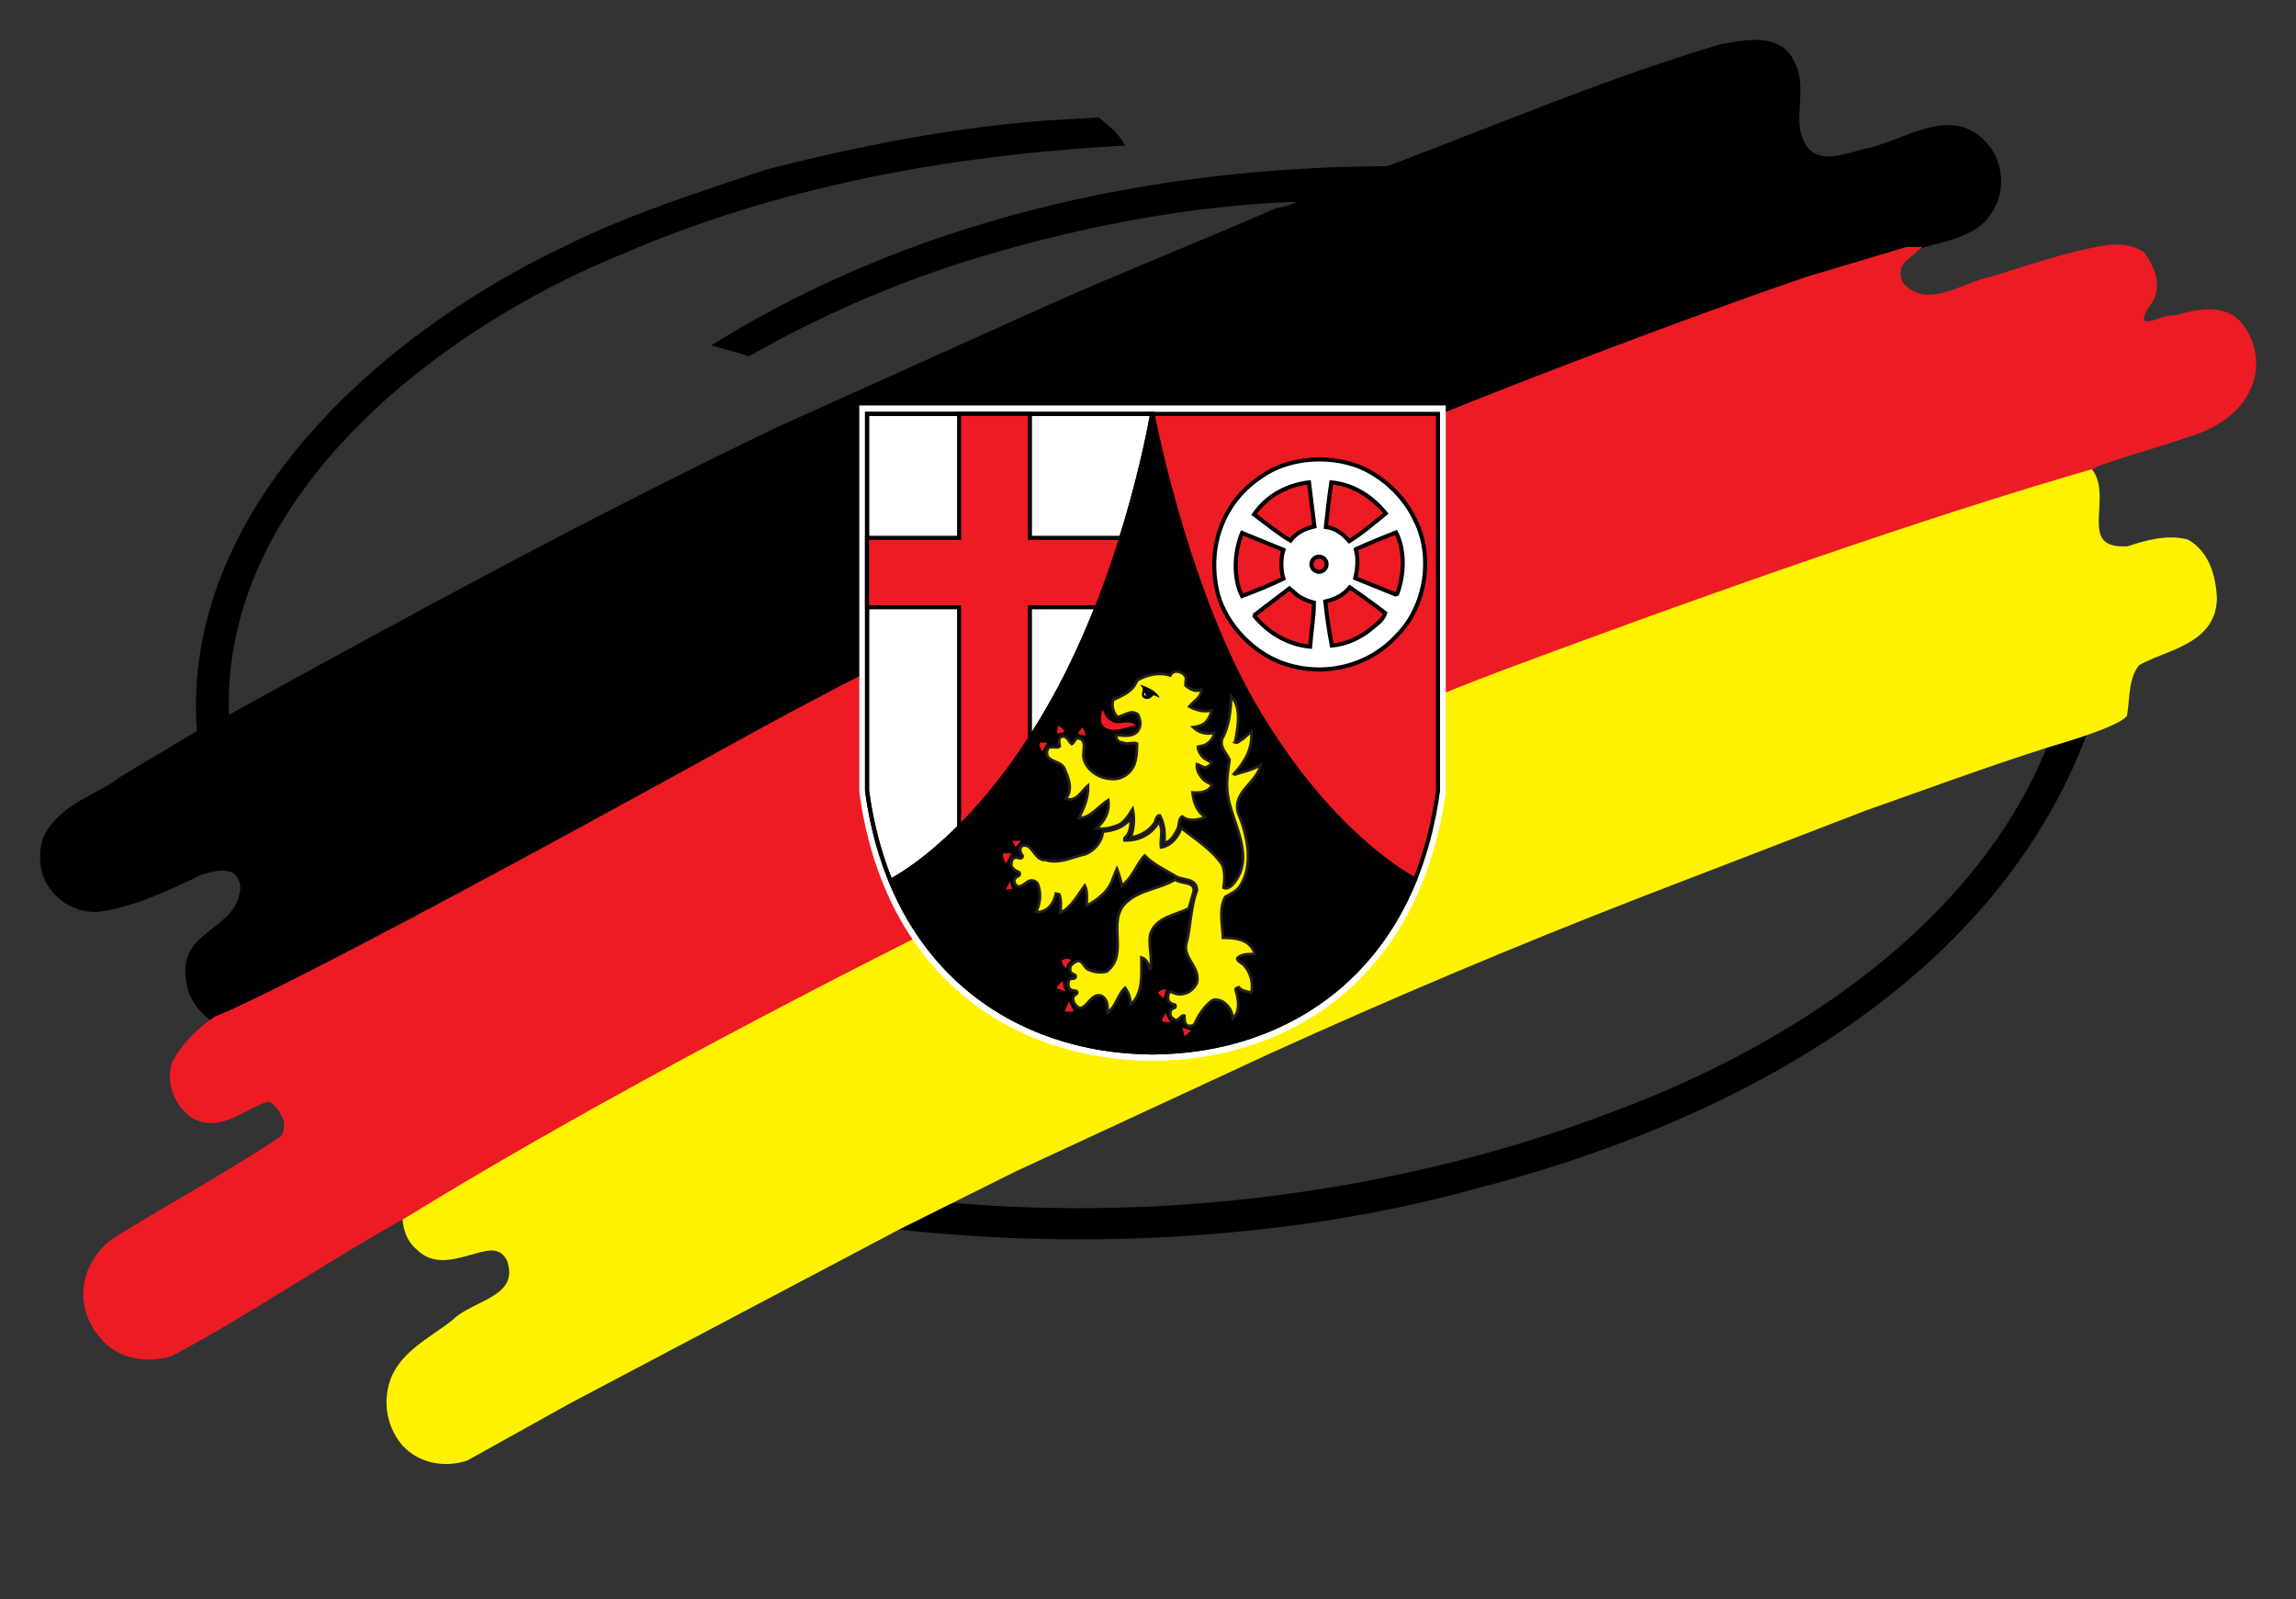 <?xml version="1.0" encoding="UTF-8" standalone="no"?>
<svg
   viewBox="0 0 542.638 377.953"
   height="100mm"
   width="143.573mm"
   xml:space="preserve"
   id="svg2"
   version="1.1"
   xmlns="http://www.w3.org/2000/svg"
   xmlns:svg="http://www.w3.org/2000/svg"
   xmlns:rdf="http://www.w3.org/1999/02/22-rdf-syntax-ns#"
   xmlns:cc="http://creativecommons.org/ns#"
   xmlns:dc="http://purl.org/dc/elements/1.1/"><rect x="0" y="0" width="542.638" height="377.953" fill="#333333" stroke="none"/><defs
     id="defs6" /><g
     transform="matrix(1.286,0,0,-1.286,9.457,368.504)"
     id="g10"><g
       transform="scale(0.1)"
       id="g12"><path
         id="path14"
         style="fill:#000000;fill-opacity:1;fill-rule:nonzero;stroke:none"
         d="M 3758.08,1521.09 C 3582.1,1048.71 3083.26,800.664 2637.01,685.762 2306.88,594.563 1927.74,572.688 1577.63,610.984 l 87.08,40.118 c 424.48,-38.289 861.65,25.539 1235.34,169.628 317.44,118.547 663.91,341.06 796.34,678.47 l 61.69,21.89" /><path
         id="path16"
         style="fill:none;stroke:#000000;stroke-width:10;stroke-linecap:butt;stroke-linejoin:miter;stroke-miterlimit:4;stroke-dasharray:none;stroke-opacity:1"
         d="M 3758.08,1521.09 C 3582.1,1048.71 3083.26,800.664 2637.01,685.762 2306.88,594.563 1927.74,572.688 1577.63,610.984 l 87.08,40.118 c 424.48,-38.289 861.65,25.539 1235.34,169.628 317.44,118.547 663.91,341.06 796.34,678.47 z" /><path
         id="path18"
         style="fill:#000000;fill-opacity:1;fill-rule:nonzero;stroke:none"
         d="m 3553.09,0 h -3.63 3.63" /><path
         id="path20"
         style="fill:#fff200;fill-opacity:1;fill-rule:nonzero;stroke:none"
         d="m 3830.63,1552.09 c 5.43,31 1.82,67.48 23.58,94.84 50.8,29.18 139.68,38.3 141.5,118.55 -1.82,41.94 -14.53,83.9 -50.8,103.96 -36.28,9.12 -74.37,-1.82 -107.03,-12.76 -110.36,-7.29 -20.47,110.59 -81.17,152.84 -219.98,-63.98 -557.45,-174.48 -1069.6,-365.44 C 2239.05,1477.02 1251.69,996.848 670.629,638.352 c 0,-25.539 5.445,-49.25 25.391,-65.664 38.101,-38.301 90.703,-3.657 132.433,0 16.32,0 27.207,-7.297 34.461,-21.887 25.395,-72.957 -65.309,-78.418 -101.586,-114.903 -43.535,-34.66 -101.586,-60.195 -116.098,-118.546 -9.07,-38.297 0,-76.598 25.399,-105.797 29.023,-30.996 74.375,-38.285 112.473,-25.532 l 186.836,103.965 607.692,320.996 212.24,105.774 468.01,217.051 c 224.94,102.131 453.51,198.801 683.89,288.171 l 411.78,158.66 c 114.28,40.13 226.74,82.09 342.84,118.56 0,0 116.1,32.83 134.24,52.89" /><path
         id="path22"
         style="fill:none;stroke:#fff200;stroke-width:10;stroke-linecap:butt;stroke-linejoin:miter;stroke-miterlimit:4;stroke-dasharray:none;stroke-opacity:1"
         d="m 3830.63,1552.09 c 5.43,31 1.82,67.48 23.58,94.84 50.8,29.18 139.68,38.3 141.5,118.55 -1.82,41.94 -14.53,83.9 -50.8,103.96 -36.28,9.12 -74.37,-1.82 -107.03,-12.76 -110.36,-7.29 -20.47,110.59 -81.17,152.84 -219.98,-63.98 -557.45,-174.48 -1069.6,-365.44 C 2239.05,1477.02 1251.69,996.848 670.629,638.352 c 0,-25.539 5.445,-49.25 25.391,-65.664 38.101,-38.301 90.703,-3.657 132.433,0 16.32,0 27.207,-7.297 34.461,-21.887 25.395,-72.957 -65.309,-78.418 -101.586,-114.903 -43.535,-34.66 -101.586,-60.195 -116.098,-118.546 -9.07,-38.297 0,-76.598 25.399,-105.797 29.023,-30.996 74.375,-38.285 112.473,-25.532 l 186.836,103.965 607.692,320.996 212.24,105.774 468.01,217.051 c 224.94,102.131 453.51,198.801 683.89,288.171 l 411.78,158.66 c 114.28,40.13 226.74,82.09 342.84,118.56 0,0 116.1,32.83 134.24,52.89 z" /><path
         id="path24"
         style="fill:#000000;fill-opacity:1;fill-rule:nonzero;stroke:none"
         d="m 3252.11,2348.08 179.82,53.62 h 0.01 c 2.33,1.95 4.65,3.87 6.86,5.78 50.79,21.88 119.72,20.05 148.76,78.42 18.13,31.01 14.5,76.6 -7.27,105.78 -61.66,82.07 -150.56,10.94 -221.29,-3.64 -36.29,-7.29 -87.09,-32.84 -116.1,5.47 -32.67,47.42 3.61,107.6 -23.6,156.85 -23.57,51.06 -85.25,36.48 -128.78,29.18 -208.62,-62.01 -409.97,-147.74 -613.14,-224.34 -440.8,-1.82 -870.72,-100.31 -1231.71,-322.81 18.14,-5.48 38.1,-9.12 56.24,-16.41 125.16,71.12 257.58,129.48 395.45,173.26 199.54,62.01 415.4,105.78 633.09,111.25 -16.33,-10.94 -36.28,-20.06 -56.24,-21.88 -141.5,-62.01 -281.17,-116.73 -424.48,-180.57 L 1359.95,2077.36 C 1017.11,1913.21 685.141,1732.66 351.355,1548.44 h -9.066 c -16.316,412.2 393.645,720.43 727.421,855.39 282.99,122.19 593.18,180.56 916.07,198.79 -10.88,18.24 -25.39,27.36 -41.72,41.96 l -92.51,-5.48 c -175.96,-12.76 -348.29,-47.42 -513.36,-89.37 C 1213.02,2507.79 1086.04,2467.67 968.129,2409.3 636.16,2252.46 262.48,1929.63 293.32,1519.26 L 150.008,1433.54 C 104.664,1398.89 41.176,1384.3 12.152,1327.77 c -10.894,-25.54 -9.07,-58.38 3.617,-82.09 18.141,-32.82 52.613,-52.88 90.7,-51.06 65.308,9.12 126.984,38.29 186.851,67.48 18.141,5.48 39.899,12.76 59.86,5.48 16.316,-7.31 23.586,-29.19 18.136,-45.6 -12.687,-69.32 -112.464,-72.96 -97.957,-155.04 1.821,-32.83 25.399,-63.83 52.614,-78.424 0,0 95.14,28.564 970.137,511.564 875,483.01 1956,848 1956,848" /><path
         id="path26"
         style="fill:none;stroke:#000000;stroke-width:10;stroke-linecap:butt;stroke-linejoin:miter;stroke-miterlimit:4;stroke-dasharray:none;stroke-opacity:1"
         d="m 3252.11,2348.08 179.82,53.62 h 0.01 c 2.33,1.95 4.65,3.87 6.86,5.78 50.79,21.88 119.72,20.05 148.76,78.42 18.13,31.01 14.5,76.6 -7.27,105.78 -61.66,82.07 -150.56,10.94 -221.29,-3.64 -36.29,-7.29 -87.09,-32.84 -116.1,5.47 -32.67,47.42 3.61,107.6 -23.6,156.85 -23.57,51.06 -85.25,36.48 -128.78,29.18 -208.62,-62.01 -409.97,-147.74 -613.14,-224.34 -440.8,-1.82 -870.72,-100.31 -1231.71,-322.81 18.14,-5.48 38.1,-9.12 56.24,-16.41 125.16,71.12 257.58,129.48 395.45,173.26 199.54,62.01 415.4,105.78 633.09,111.25 -16.33,-10.94 -36.28,-20.06 -56.24,-21.88 -141.5,-62.01 -281.17,-116.73 -424.48,-180.57 L 1359.95,2077.36 C 1017.11,1913.21 685.141,1732.66 351.355,1548.44 h -9.066 c -16.316,412.2 393.645,720.43 727.421,855.39 282.99,122.19 593.18,180.56 916.07,198.79 -10.88,18.24 -25.39,27.36 -41.72,41.96 l -92.51,-5.48 c -175.96,-12.76 -348.29,-47.42 -513.36,-89.37 C 1213.02,2507.79 1086.04,2467.67 968.129,2409.3 636.16,2252.46 262.48,1929.63 293.32,1519.26 L 150.008,1433.54 C 104.664,1398.89 41.176,1384.3 12.152,1327.77 c -10.894,-25.54 -9.07,-58.38 3.617,-82.09 18.141,-32.82 52.613,-52.88 90.7,-51.06 65.308,9.12 126.984,38.29 186.851,67.48 18.141,5.48 39.899,12.76 59.86,5.48 16.316,-7.31 23.586,-29.19 18.136,-45.6 -12.687,-69.32 -112.464,-72.96 -97.957,-155.04 1.821,-32.83 25.399,-63.83 52.614,-78.424 0,0 95.14,28.564 970.137,511.564 875,483.01 1956,848 1956,848 z" /><path
         id="path28"
         style="fill:#ed1c24;fill-opacity:1;fill-rule:nonzero;stroke:none"
         d="m 3944.91,2071.88 c 43.54,12.77 92.51,40.13 110.66,87.55 14.5,36.48 7.25,80.25 -21.77,111.26 -27.21,25.54 -72.57,16.41 -105.21,5.47 -25.4,3.65 -47.16,-20.07 -68.93,-7.29 -9.07,14.58 3.62,32.81 14.51,47.42 14.5,25.53 1.81,56.53 -14.51,78.42 -16.33,10.94 -38.11,12.77 -56.24,10.94 -74.37,-10.94 -148.75,-38.3 -215.86,-58.36 -52.62,-10.95 -112.47,-58.36 -163.26,-16.42 -10.89,9.13 -16.33,21.9 -14.53,36.48 0,15.06 11.15,25.13 22.17,34.35 h -0.01 l -179.82,-53.62 c 0,0 -1081,-364.99 -1956,-848 -874.997,-483 -970.137,-511.564 -970.137,-511.564 -29.035,-20.071 -58.047,-47.414 -74.383,-80.246 -9.07,-32.832 3.629,-65.665 30.848,-87.54 48.972,-29.175 92.511,20.051 137.863,30.997 16.32,-5.465 27.207,-20.067 34.461,-36.473 7.258,-12.766 3.633,-36.484 -5.438,-45.606 -97.969,-65.644 -203.172,-122.175 -302.941,-184.21 -23.582,-12.75 -41.719,-38.29 -50.793,-62 -16.328,-47.422 1.812,-93.016 34.473,-122.2 29.019,-25.535 72.558,-29.175 108.839,-18.23 146.934,78.43 286.606,175.078 431.727,255.344 581.061,358.496 1568.421,838.668 2016.481,1005.728 512.15,190.96 849.62,301.46 1069.6,365.44 -0.16,0.12 -0.28,0.25 -0.45,0.36 61.67,23.71 125.17,40.12 188.65,62" /><path
         id="path30"
         style="fill:none;stroke:#ed1c24;stroke-width:20;stroke-linecap:butt;stroke-linejoin:miter;stroke-miterlimit:4;stroke-dasharray:none;stroke-opacity:1"
         d="m 3944.91,2071.88 c 43.54,12.77 92.51,40.13 110.66,87.55 14.5,36.48 7.25,80.25 -21.77,111.26 -27.21,25.54 -72.57,16.41 -105.21,5.47 -25.4,3.65 -47.16,-20.07 -68.93,-7.29 -9.07,14.58 3.62,32.81 14.51,47.42 14.5,25.53 1.81,56.53 -14.51,78.42 -16.33,10.94 -38.11,12.77 -56.24,10.94 -74.37,-10.94 -148.75,-38.3 -215.86,-58.36 -52.62,-10.95 -112.47,-58.36 -163.26,-16.42 -10.89,9.13 -16.33,21.9 -14.53,36.48 0,15.06 11.15,25.13 22.17,34.35 h -0.01 l -179.82,-53.62 c 0,0 -1081,-364.99 -1956,-848 -874.997,-483 -970.137,-511.564 -970.137,-511.564 -29.035,-20.071 -58.047,-47.414 -74.383,-80.246 -9.07,-32.832 3.629,-65.665 30.848,-87.54 48.972,-29.175 92.511,20.051 137.863,30.997 16.32,-5.465 27.207,-20.067 34.461,-36.473 7.258,-12.766 3.633,-36.484 -5.438,-45.606 -97.969,-65.644 -203.172,-122.175 -302.941,-184.21 -23.582,-12.75 -41.719,-38.29 -50.793,-62 -16.328,-47.422 1.812,-93.016 34.473,-122.2 29.019,-25.535 72.558,-29.175 108.839,-18.23 146.934,78.43 286.606,175.078 431.727,255.344 581.061,358.496 1568.421,838.668 2016.481,1005.728 512.15,190.96 849.62,301.46 1069.6,365.44 -0.16,0.12 -0.28,0.25 -0.45,0.36 61.67,23.71 125.17,40.12 188.65,62 z" /><path
         id="path32"
         style="fill:#ffffff;fill-opacity:1;fill-rule:nonzero;stroke:none"
         d="m 2052.01,2116.65 h -542.57 v -706.79 c 46.34,-338.6 282.49,-487.985 532.39,-490.126 v -0.086 c 0.91,0 1.81,0.04 2.71,0.04 0.91,0 1.81,-0.04 2.71,-0.04 v 0.086 c 249.91,2.141 486.06,151.526 532.4,490.126 v 706.79 h -527.64" /><path
         id="path34"
         style="fill:none;stroke:#ffffff;stroke-width:7.5;stroke-linecap:butt;stroke-linejoin:miter;stroke-miterlimit:4;stroke-dasharray:none;stroke-opacity:1"
         d="m 2052.01,2116.65 h -542.57 v -706.79 c 46.34,-338.6 282.49,-487.985 532.39,-490.126 v -0.086 c 0.91,0 1.81,0.04 2.71,0.04 0.91,0 1.81,-0.04 2.71,-0.04 v 0.086 c 249.91,2.141 486.06,151.526 532.4,490.126 v 706.79 z" /><path
         id="path36"
         style="fill:none;stroke:#000000;stroke-width:7.5;stroke-linecap:butt;stroke-linejoin:miter;stroke-miterlimit:4;stroke-dasharray:none;stroke-opacity:1"
         d="m 1850.57,1558.98 c 137.64,235.81 188.58,518.73 193.25,545.93 h -6.6 -517.29 v -692.93 c 9.1,-66.52 25.79,-125.48 48.45,-177.44 -1.76,4.06 -3.57,8.07 -5.26,12.22 20.94,10.85 156.14,87.23 287.45,312.22 z" /><path
         id="path38"
         style="fill:#ed1c24;fill-opacity:1;fill-rule:nonzero;stroke:none"
         d="m 2526.99,1249.41 c -2.31,-5.74 -4.74,-11.35 -7.19,-16.93 23.12,52.46 40.13,112.09 49.35,179.5 v 692.93 h -517.29 -7.2 c 19.04,-98.09 104.2,-396.95 193.19,-545.93 127.61,-213.6 259.02,-293.32 289.14,-309.57" /><path
         id="path40"
         style="fill:none;stroke:#ed1c24;stroke-width:5;stroke-linecap:butt;stroke-linejoin:miter;stroke-miterlimit:4;stroke-dasharray:none;stroke-opacity:1"
         d="m 2526.99,1249.41 c -2.31,-5.74 -4.74,-11.35 -7.19,-16.93 23.12,52.46 40.13,112.09 49.35,179.5 v 692.93 h -517.29 -7.2 c 19.04,-98.09 104.2,-396.95 193.19,-545.93 127.61,-213.6 259.02,-293.32 289.14,-309.57 z" /><path
         id="path42"
         style="fill:none;stroke:#000000;stroke-width:7.5;stroke-linecap:butt;stroke-linejoin:miter;stroke-miterlimit:4;stroke-dasharray:none;stroke-opacity:1"
         d="m 2051.86,2104.91 h -531.93 v -692.93 c 45.43,-331.96 276.95,-478.417 521.95,-480.503 v -0.098 c 0.89,0 1.77,0.047 2.66,0.047 0.89,0 1.77,-0.047 2.66,-0.047 v 0.098 c 245,2.086 476.52,148.543 521.95,480.503 v 692.93 z" /><path
         id="path44"
         style="fill:#ed1c24;fill-opacity:1;fill-rule:nonzero;stroke:none"
         d="m 1995.61,1877.08 h -176.33 v 227.83 h -130.17 v -227.83 h -169.18 v -127.54 h 169.18 v -400.28 h 130.17 v 400.28 h 176.33 v 127.54" /><path
         id="path46"
         style="fill:none;stroke:#000000;stroke-width:7.5;stroke-linecap:butt;stroke-linejoin:miter;stroke-miterlimit:4;stroke-dasharray:none;stroke-opacity:1"
         d="m 1995.61,1877.08 h -176.33 v 227.83 h -130.17 v -227.83 h -169.18 v -127.54 h 169.18 v -400.28 h 130.17 v 400.28 h 176.33 z" /><path
         id="path48"
         style="fill:#000000;fill-opacity:1;fill-rule:nonzero;stroke:none"
         d="m 2044.21,2107.24 c 0,0 -0.15,-0.93 -0.39,-2.33 h 0.84 c -0.27,1.39 -0.45,2.33 -0.45,2.33" /><path
         id="path50"
         style="fill:#000000;fill-opacity:1;fill-rule:nonzero;stroke:none"
         d="m 2237.85,1558.98 c -126.26,211.38 -187.71,517.68 -193.19,545.93 h -0.84 c -4.67,-27.2 -55.61,-310.12 -193.25,-545.93 -131.31,-224.99 -266.51,-301.37 -287.45,-312.22 88.29,-215.89 279.03,-313.576 478.76,-315.283 v -0.098 c 0.89,0 1.77,0.047 2.66,0.047 0.89,0 1.77,-0.047 2.66,-0.047 v 0.098 c 200.53,1.707 391.97,100.223 479.79,317.933 -30.12,16.25 -161.53,95.97 -289.14,309.57" /><path
         id="path52"
         style="fill:none;stroke:#000000;stroke-width:7.5;stroke-linecap:butt;stroke-linejoin:miter;stroke-miterlimit:4;stroke-dasharray:none;stroke-opacity:1"
         d="m 2237.85,1558.98 c -126.26,211.38 -187.71,517.68 -193.19,545.93 h -0.84 c -4.67,-27.2 -55.61,-310.12 -193.25,-545.93 -131.31,-224.99 -266.51,-301.37 -287.45,-312.22 88.29,-215.89 279.03,-313.576 478.76,-315.283 v -0.098 c 0.89,0 1.77,0.047 2.66,0.047 0.89,0 1.77,-0.047 2.66,-0.047 v 0.098 c 200.53,1.707 391.97,100.223 479.79,317.933 -30.12,16.25 -161.53,95.97 -289.14,309.57 z" /><path
         id="path54"
         style="fill:#fff200;fill-opacity:1;fill-rule:nonzero;stroke:none"
         d="m 2106.11,1620.08 -1,-13.99 c 8.01,-7.01 18.01,-13.01 29,-8.01 1,-14 -15,-21.99 -22,-31 11.01,-5.99 26.01,-10.99 41.01,-7 -1.01,-7 -5,-16 -11.01,-22 -6,-6 -15,-8 -23,-9 10,-10 25,-14 39.01,-10 -1.01,-10 -9.01,-19 -18.01,-22.99 l -11.99,-3.01 c 0,-8 5,-15 10.99,-21 l 14.01,-8 c -2.01,-5 -6.01,-7 -11.01,-9 -6,0 -11,5 -16,6.01 -1,-10 4,-19.01 10,-26.01 5,-6 12.01,-8 18,-11.99 -7,-14.01 -23,-15 -35.99,-14.01 1.99,-17 6.99,-34 22.99,-45 -12,-5.99 -31,-9 -42,1 -7,-3.99 -5,-15 -8,-21.99 -5,-10 -12,-24.01 -25,-27 2.01,17 0,35.99 -8,50.99 -8,0 -7,-12 -12,-17 -11,-13.99 -26,-21 -42,-23.99 6,15 8,35 4,52.99 -7,-10.99 -15,-25 -27,-30 -12,-5 -26,-7.99 -40,-5.99 16,13 25,31.99 22,51.99 -18,-11 -32,-33 -54,-33 9,17 18,38 17,60 -12,-10 -22,-32 -41,-23.99 13,15 6,35.99 -1,50.99 -5,22.01 -39,13 -33,38 4,11 17,1 23,7 -1,6 -4,17.01 5,18 9,1 11,-9 17,-14 4,2 6,9 10,11 22,-2 7,-27 13,-40.99 7,-20 28,-33.01 49,-34.01 18,-2 34,8 42,24.01 5,11.99 6,26.99 6,40.99 -7,3 -17,-2 -24,1 -7,1.01 -15,4 -14,12 v 3 c 14,-2 35,-5 42,12 4,8 1,18 -2,25 -13,11 -26,-3 -38,-4 -8,7 -11,21 -8,31 17,8 37,16 44,36 17,10 40,16.01 61,9 6.01,13 25,7.01 29,-4" /><path
         id="path56"
         style="fill:none;stroke:#231f20;stroke-width:5;stroke-linecap:butt;stroke-linejoin:miter;stroke-miterlimit:4;stroke-dasharray:none;stroke-opacity:1"
         d="m 2106.11,1620.08 -1,-13.99 c 8.01,-7.01 18.01,-13.01 29,-8.01 1,-14 -15,-21.99 -22,-31 11.01,-5.99 26.01,-10.99 41.01,-7 -1.01,-7 -5,-16 -11.01,-22 -6,-6 -15,-8 -23,-9 10,-10 25,-14 39.01,-10 -1.01,-10 -9.01,-19 -18.01,-22.99 l -11.99,-3.01 c 0,-8 5,-15 10.99,-21 l 14.01,-8 c -2.01,-5 -6.01,-7 -11.01,-9 -6,0 -11,5 -16,6.01 -1,-10 4,-19.01 10,-26.01 5,-6 12.01,-8 18,-11.99 -7,-14.01 -23,-15 -35.99,-14.01 1.99,-17 6.99,-34 22.99,-45 -12,-5.99 -31,-9 -42,1 -7,-3.99 -5,-15 -8,-21.99 -5,-10 -12,-24.01 -25,-27 2.01,17 0,35.99 -8,50.99 -8,0 -7,-12 -12,-17 -11,-13.99 -26,-21 -42,-23.99 6,15 8,35 4,52.99 -7,-10.99 -15,-25 -27,-30 -12,-5 -26,-7.99 -40,-5.99 16,13 25,31.99 22,51.99 -18,-11 -32,-33 -54,-33 9,17 18,38 17,60 -12,-10 -22,-32 -41,-23.99 13,15 6,35.99 -1,50.99 -5,22.01 -39,13 -33,38 4,11 17,1 23,7 -1,6 -4,17.01 5,18 9,1 11,-9 17,-14 4,2 6,9 10,11 22,-2 7,-27 13,-40.99 7,-20 28,-33.01 49,-34.01 18,-2 34,8 42,24.01 5,11.99 6,26.99 6,40.99 -7,3 -17,-2 -24,1 -7,1.01 -15,4 -14,12 v 3 c 14,-2 35,-5 42,12 4,8 1,18 -2,25 -13,11 -26,-3 -38,-4 -8,7 -11,21 -8,31 17,8 37,16 44,36 17,10 40,16.01 61,9 6.01,13 25,7.01 29,-4 z" /><path
         id="path58"
         style="fill:#000000;fill-opacity:1;fill-rule:nonzero;stroke:none"
         d="m 2058.11,1583.08 -12,5 c -4,-6 -11,-9 -17,-6 -10,6 3,17 -6,23 v 2 c 13,-5 28,-10.99 35,-24" /><path
         id="path60"
         style="fill:#ffffff;fill-opacity:1;fill-rule:nonzero;stroke:none"
         d="m 2029.96,1588 c -1.74,1.32 -0.1,5.08 -0.1,5.08 l 3,-6.5 c 0,0 -1.16,0.09 -2.9,1.42" /><path
         id="path62"
         style="fill:#fff200;fill-opacity:1;fill-rule:nonzero;stroke:none"
         d="m 2196.11,1501.09 c 5,-2.01 9,3.99 14,5.99 l 16,14.01 c 3,-31.01 -12,-56.01 -32,-78 l 2,-1.01 c 16,6.01 33,8 47.01,18 -5,-31.99 -53.01,-50 -41.01,-88.99 16.01,-39.01 29,-93 4,-133 -7,-11.01 -17.99,-15 -27.99,-21.01 -12.01,-22 -5,-50 -4.01,-75 22,0 45,-2 56,-23 1,-2 2,-4 2,-7 -10,0 -25,1.01 -32,-8 1,-7 10,-7.99 14,-14 11,-13 16,-31.99 12,-48.99 -7.99,2.99 -17.99,2.99 -22.99,10 -2.01,-1.01 -6.01,-1.01 -6.01,-4.01 5,-15.99 10,-40 -5,-52.998 -1,12.998 -8,24.008 -18.99,30.998 -6.01,3.01 -15,5 -20,1.01 -14.01,-11.01 -24.01,-26.01 -31.01,-42.008 -3,-4.004 -8.99,-5 -13.99,-2.996 -5,3.992 -5,12 -5,17.996 -8.01,2.008 -11.01,-14.004 -20,-5.996 -6.01,3 -7.01,10.004 -5,15.004 0.99,5.99 11.99,3 7.99,10.99 -6,1 -12,4.01 -12.99,10 0,5 -1.01,12.01 5,14.01 7.99,-4.01 16.99,-7 26.99,-3.01 9,2 17,11.01 21,19 7.01,28 -24,44.01 -20,70 9,32.01 8,69.01 20,100 0,25 -29,17.01 -42,28 -19,11.01 -38,20 -54,36.01 -16,-17 -22,-41.01 -42,-55 -2,10 -5,20.99 -9,30.99 -7,-15 -10,-32.99 -25,-45.99 -9,-9.01 -20,-17 -31,-22 1,12 2,27 -3,37 -13,-17 -24,-40 -45,-50 1,10 2,23.99 -2,33.99 -2,1.01 -4,0 -6,1.01 -3,-13.01 -10,-27 -24,-32 -4,-2.01 -9,-2.01 -13,-1.01 9,14 10,37 3,52 -4,5 -11,7 -16,4.01 -7,-3 -13,-12.01 -22,-9.01 -3,4.01 -7,9.01 -3,14.01 2,5 11,2.99 8,10.99 -6,3 -16,7 -15,16.01 0,3.99 1,8.99 6,10.99 6,2.01 13,-5 15,3 -3,5 -7,11.01 -3,18 21,10 23,-26.99 45,-25 26,-8 50,6.01 74,11.01 16,7 30,22.99 31,40.99 19,2 38,7 51,24.01 1,-14.01 -1,-27.01 -11,-36.01 v -3.99 c 26,-1.01 50,10.99 63,33.99 9,-13.99 2,-33 4,-46.99 18.01,3 32,18.99 37,35.99 25,-20 56.01,-39 75,-67 6.01,-12 5,-28.99 3,-43 5,-2.99 12,1 16,5 45,50 0,112.01 -7.99,164.01 -4.01,21.99 0,45 2.99,65.99 -5,12.01 -17.99,22.01 -14,38 13,23 16.01,50 17,79.01 20,-22.01 12,-59.01 7,-85" /><path
         id="path64"
         style="fill:none;stroke:#231f20;stroke-width:5;stroke-linecap:butt;stroke-linejoin:miter;stroke-miterlimit:4;stroke-dasharray:none;stroke-opacity:1"
         d="m 2196.11,1501.09 c 5,-2.01 9,3.99 14,5.99 l 16,14.01 c 3,-31.01 -12,-56.01 -32,-78 l 2,-1.01 c 16,6.01 33,8 47.01,18 -5,-31.99 -53.01,-50 -41.01,-88.99 16.01,-39.01 29,-93 4,-133 -7,-11.01 -17.99,-15 -27.99,-21.01 -12.01,-22 -5,-50 -4.01,-75 22,0 45,-2 56,-23 1,-2 2,-4 2,-7 -10,0 -25,1.01 -32,-8 1,-7 10,-7.99 14,-14 11,-13 16,-31.99 12,-48.99 -7.99,2.99 -17.99,2.99 -22.99,10 -2.01,-1.01 -6.01,-1.01 -6.01,-4.01 5,-15.99 10,-40 -5,-52.998 -1,12.998 -8,24.008 -18.99,30.998 -6.01,3.01 -15,5 -20,1.01 -14.01,-11.01 -24.01,-26.01 -31.01,-42.008 -3,-4.004 -8.99,-5 -13.99,-2.996 -5,3.992 -5,12 -5,17.996 -8.01,2.008 -11.01,-14.004 -20,-5.996 -6.01,3 -7.01,10.004 -5,15.004 0.99,5.99 11.99,3 7.99,10.99 -6,1 -12,4.01 -12.99,10 0,5 -1.01,12.01 5,14.01 7.99,-4.01 16.99,-7 26.99,-3.01 9,2 17,11.01 21,19 7.01,28 -24,44.01 -20,70 9,32.01 8,69.01 20,100 0,25 -29,17.01 -42,28 -19,11.01 -38,20 -54,36.01 -16,-17 -22,-41.01 -42,-55 -2,10 -5,20.99 -9,30.99 -7,-15 -10,-32.99 -25,-45.99 -9,-9.01 -20,-17 -31,-22 1,12 2,27 -3,37 -13,-17 -24,-40 -45,-50 1,10 2,23.99 -2,33.99 -2,1.01 -4,0 -6,1.01 -3,-13.01 -10,-27 -24,-32 -4,-2.01 -9,-2.01 -13,-1.01 9,14 10,37 3,52 -4,5 -11,7 -16,4.01 -7,-3 -13,-12.01 -22,-9.01 -3,4.01 -7,9.01 -3,14.01 2,5 11,2.99 8,10.99 -6,3 -16,7 -15,16.01 0,3.99 1,8.99 6,10.99 6,2.01 13,-5 15,3 -3,5 -7,11.01 -3,18 21,10 23,-26.99 45,-25 26,-8 50,6.01 74,11.01 16,7 30,22.99 31,40.99 19,2 38,7 51,24.01 1,-14.01 -1,-27.01 -11,-36.01 v -3.99 c 26,-1.01 50,10.99 63,33.99 9,-13.99 2,-33 4,-46.99 18.01,3 32,18.99 37,35.99 25,-20 56.01,-39 75,-67 6.01,-12 5,-28.99 3,-43 5,-2.99 12,1 16,5 45,50 0,112.01 -7.99,164.01 -4.01,21.99 0,45 2.99,65.99 -5,12.01 -17.99,22.01 -14,38 13,23 16.01,50 17,79.01 20,-22.01 12,-59.01 7,-85 z" /><path
         id="path66"
         style="fill:#fff200;fill-opacity:1;fill-rule:nonzero;stroke:none"
         d="m 2119.11,1223.09 -8,-27 c -25,-13 -62,-16.01 -71,-49.01 -3,-22 5,-42 0,-63.99 -2,8 -6,20 -16,23 0,-30 4,-65 -19,-86.01 h -1 c 0,12 -4,22 -10,30 -14,-13 -16,-33.99 -32,-45 0,12 0,24 -11,30 -23,10 -32,-43.002 -51,-11.99 -1,3 -3,8 0,11.99 2,3.01 9,4 5,9 -4,2.01 -10,0 -13,5 -3,3 -3,10 -1,15 2,6 14,-0.99 12,9.01 -4,3 -11,3.99 -10,10.99 -1,8 7,12.01 12,15 10,3 13,-9 19,-14 11,-6 24,-8 36,-5 43,32 -2,93.01 37,128.01 26,23 61,23.99 89,40.99 11,-9 41,-2 33,-25.99" /><path
         id="path68"
         style="fill:none;stroke:#231f20;stroke-width:5;stroke-linecap:butt;stroke-linejoin:miter;stroke-miterlimit:4;stroke-dasharray:none;stroke-opacity:1"
         d="m 2119.11,1223.09 -8,-27 c -25,-13 -62,-16.01 -71,-49.01 -3,-22 5,-42 0,-63.99 -2,8 -6,20 -16,23 0,-30 4,-65 -19,-86.01 h -1 c 0,12 -4,22 -10,30 -14,-13 -16,-33.99 -32,-45 0,12 0,24 -11,30 -23,10 -32,-43.002 -51,-11.99 -1,3 -3,8 0,11.99 2,3.01 9,4 5,9 -4,2.01 -10,0 -13,5 -3,3 -3,10 -1,15 2,6 14,-0.99 12,9.01 -4,3 -11,3.99 -10,10.99 -1,8 7,12.01 12,15 10,3 13,-9 19,-14 11,-6 24,-8 36,-5 43,32 -2,93.01 37,128.01 26,23 61,23.99 89,40.99 11,-9 41,-2 33,-25.99 z" /><path
         id="path70"
         style="fill:#ed1c24;fill-opacity:1;fill-rule:nonzero;stroke:none"
         d="m 1970.11,1538.08 c 13,-8 29,4 41,-5 -17,-1.99 -41,-16 -57,0 -5,8.01 -3,17 -1,26 2,-7.99 8,-17.99 17,-21" /><path
         id="path72"
         style="fill:none;stroke:#ed1c24;stroke-width:2.5;stroke-linecap:butt;stroke-linejoin:miter;stroke-miterlimit:4;stroke-dasharray:none;stroke-opacity:1"
         d="m 1970.11,1538.08 c 13,-8 29,4 41,-5 -17,-1.99 -41,-16 -57,0 -5,8.01 -3,17 -1,26 2,-7.99 8,-17.99 17,-21 z" /><path
         id="path74"
         style="fill:#ed1c24;fill-opacity:1;fill-rule:nonzero;stroke:none"
         d="m 1881.11,1521.09 -11,-2.01 2,11 c 4,-2 7,-5 9,-8.99" /><path
         id="path76"
         style="fill:none;stroke:#ed1c24;stroke-width:2.5;stroke-linecap:butt;stroke-linejoin:miter;stroke-miterlimit:4;stroke-dasharray:none;stroke-opacity:1"
         d="m 1881.11,1521.09 -11,-2.01 2,11 c 4,-2 7,-5 9,-8.99 z" /><path
         id="path78"
         style="fill:#ed1c24;fill-opacity:1;fill-rule:nonzero;stroke:none"
         d="m 1920.11,1515.08 -11,3 6,8.01 c 3,-2.01 4,-7.01 5,-11.01" /><path
         id="path80"
         style="fill:none;stroke:#ed1c24;stroke-width:2.5;stroke-linecap:butt;stroke-linejoin:miter;stroke-miterlimit:4;stroke-dasharray:none;stroke-opacity:1"
         d="m 1920.11,1515.08 -11,3 6,8.01 c 3,-2.01 4,-7.01 5,-11.01 z" /><path
         id="path82"
         style="fill:#ed1c24;fill-opacity:1;fill-rule:nonzero;stroke:none"
         d="m 1842.11,1487.08 c -2,4.01 -6,9.01 -3,13 l 10,-1 -7,-12" /><path
         id="path84"
         style="fill:none;stroke:#ed1c24;stroke-width:2.5;stroke-linecap:butt;stroke-linejoin:miter;stroke-miterlimit:4;stroke-dasharray:none;stroke-opacity:1"
         d="m 1842.11,1487.08 c -2,4.01 -6,9.01 -3,13 l 10,-1 z" /><path
         id="path86"
         style="fill:#ed1c24;fill-opacity:1;fill-rule:nonzero;stroke:none"
         d="m 1793.11,1311.09 -4,7.99 h 11 z" /><path
         id="path88"
         style="fill:none;stroke:#ed1c24;stroke-width:2.5;stroke-linecap:butt;stroke-linejoin:miter;stroke-miterlimit:4;stroke-dasharray:none;stroke-opacity:1"
         d="m 1793.11,1311.09 -4,7.99 h 11 z" /><path
         id="path90"
         style="fill:#ed1c24;fill-opacity:1;fill-rule:nonzero;stroke:none"
         d="m 1775.11,1281.09 c -2,5 -6,12 -4,15 h 12 l -8,-15" /><path
         id="path92"
         style="fill:none;stroke:#ed1c24;stroke-width:2.5;stroke-linecap:butt;stroke-linejoin:miter;stroke-miterlimit:4;stroke-dasharray:none;stroke-opacity:1"
         d="m 1775.11,1281.09 c -2,5 -6,12 -4,15 h 12 z" /><path
         id="path94"
         style="fill:#ed1c24;fill-opacity:1;fill-rule:nonzero;stroke:none"
         d="m 1777.11,1232.08 5,10 3,-8.99 z" /><path
         id="path96"
         style="fill:none;stroke:#ed1c24;stroke-width:2.5;stroke-linecap:butt;stroke-linejoin:miter;stroke-miterlimit:4;stroke-dasharray:none;stroke-opacity:1"
         d="m 1777.11,1232.08 5,10 3,-8.99 z" /><path
         id="path98"
         style="fill:#ed1c24;fill-opacity:1;fill-rule:nonzero;stroke:none"
         d="m 1893.11,1101.09 c -4,-4.01 -8,-7.01 -8,-13 -3,1.99 -5,8 -6,11.99 4,2 9,3.01 14,1.01" /><path
         id="path100"
         style="fill:none;stroke:#ed1c24;stroke-width:2.5;stroke-linecap:butt;stroke-linejoin:miter;stroke-miterlimit:4;stroke-dasharray:none;stroke-opacity:1"
         d="m 1893.11,1101.09 c -4,-4.01 -8,-7.01 -8,-13 -3,1.99 -5,8 -6,11.99 4,2 9,3.01 14,1.01 z" /><path
         id="path102"
         style="fill:#ed1c24;fill-opacity:1;fill-rule:nonzero;stroke:none"
         d="m 1882.11,1046.09 -12,3.99 c 0,3.01 6,7 9,10 0,-3.99 0,-10 3,-13.99" /><path
         id="path104"
         style="fill:none;stroke:#ed1c24;stroke-width:2.5;stroke-linecap:butt;stroke-linejoin:miter;stroke-miterlimit:4;stroke-dasharray:none;stroke-opacity:1"
         d="m 1882.11,1046.09 -12,3.99 c 0,3.01 6,7 9,10 0,-3.99 0,-10 3,-13.99 z" /><path
         id="path106"
         style="fill:#ed1c24;fill-opacity:1;fill-rule:nonzero;stroke:none"
         d="m 2064.11,1033.09 -8,8 c 3,2.99 7,5 12.01,5 l -4.01,-13" /><path
         id="path108"
         style="fill:none;stroke:#ed1c24;stroke-width:2.5;stroke-linecap:butt;stroke-linejoin:miter;stroke-miterlimit:4;stroke-dasharray:none;stroke-opacity:1"
         d="m 2064.11,1033.09 -8,8 c 3,2.99 7,5 12.01,5 z" /><path
         id="path110"
         style="fill:#ed1c24;fill-opacity:1;fill-rule:nonzero;stroke:none"
         d="m 1898.11,1008.09 c -2,-1.01 -9,-1.01 -13,0 l 6,13.99 7,-13.99" /><path
         id="path112"
         style="fill:none;stroke:#ed1c24;stroke-width:2.5;stroke-linecap:butt;stroke-linejoin:miter;stroke-miterlimit:4;stroke-dasharray:none;stroke-opacity:1"
         d="m 1898.11,1008.09 c -2,-1.01 -9,-1.01 -13,0 l 6,13.99 z" /><path
         id="path114"
         style="fill:#ed1c24;fill-opacity:1;fill-rule:nonzero;stroke:none"
         d="m 2064.11,989.082 c -1,4.004 2,7.996 4.01,12.008 l 6.99,-13.004 -11,0.996" /><path
         id="path116"
         style="fill:none;stroke:#ed1c24;stroke-width:2.5;stroke-linecap:butt;stroke-linejoin:miter;stroke-miterlimit:4;stroke-dasharray:none;stroke-opacity:1"
         d="m 2064.11,989.082 c -1,4.004 2,7.996 4.01,12.008 l 6.99,-13.004 z" /><path
         id="path118"
         style="fill:#ed1c24;fill-opacity:1;fill-rule:nonzero;stroke:none"
         d="m 2104.11,963.086 -3,11.992 12.01,-3.992 z" /><path
         id="path120"
         style="fill:none;stroke:#ed1c24;stroke-width:2.5;stroke-linecap:butt;stroke-linejoin:miter;stroke-miterlimit:4;stroke-dasharray:none;stroke-opacity:1"
         d="m 2104.11,963.086 -3,11.992 12.01,-3.992 z" /><path
         id="path122"
         style="fill:#ffffff;fill-opacity:1;fill-rule:nonzero;stroke:none"
         d="m 2527.11,1910.08 c 34,-66 20,-158 -32,-211 -53,-59 -136.99,-79 -211.99,-52 -58.01,21 -110,78 -121.01,138 -16,83 15,162 86.01,207 55.99,38 145.99,39.01 202.99,2 32.01,-19 61,-51 76,-84 z m -195,69 c -40,-5 -77,-24 -101,-59 22.01,-16 43,-33.99 67.01,-48 10.99,15 26.99,22 43.99,26 z m 41.01,0 c -4.01,-27 -7.01,-55 -10,-82 16.99,-2 30.99,-12 42.99,-25.99 23,13.99 45,32.99 67.01,50.99 -26.01,32 -60,53 -100,57 z m 45,-122.99 c 5,-17.01 2.99,-37.01 -1.01,-53.01 l 74,-30 3,1 c 13,34 15,80 -2,113 -25,-10 -50,-20 -73.99,-30.99 z m -209.01,30 c -14,-34.01 -17,-82.01 0,-116.01 26,10 51,20 76,32 -5,16 -5,38 0,53 z m 198,-100 c -12,-15 -28,-22.01 -45,-26.01 3,-28 7,-55 12,-81 29.01,3 54.01,15 76,34 9,7 19,15 22,26 -21,16 -43,32.01 -65,47.01 z m -111,-2.01 -62.99,-47.99 -1.01,-3.01 c 27,-31.99 62,-51.99 102,-56 2,27 7,54.01 7,81 -9,2 -17.99,6 -27,11 -5.99,4 -12,11 -18,15" /><path
         id="path124"
         style="fill:none;stroke:#000000;stroke-width:7.5;stroke-linecap:butt;stroke-linejoin:miter;stroke-miterlimit:4;stroke-dasharray:none;stroke-opacity:1"
         d="m 2527.11,1910.08 c 34,-66 20,-158 -32,-211 -53,-59 -136.99,-79 -211.99,-52 -58.01,21 -110,78 -121.01,138 -16,83 15,162 86.01,207 55.99,38 145.99,39.01 202.99,2 32.01,-19 61,-51 76,-84 z m -195,69 c -40,-5 -77,-24 -101,-59 22.01,-16 43,-33.99 67.01,-48 10.99,15 26.99,22 43.99,26 z m 41.01,0 c -4.01,-27 -7.01,-55 -10,-82 16.99,-2 30.99,-12 42.99,-25.99 23,13.99 45,32.99 67.01,50.99 -26.01,32 -60,53 -100,57 z m 45,-122.99 c 5,-17.01 2.99,-37.01 -1.01,-53.01 l 74,-30 3,1 c 13,34 15,80 -2,113 -25,-10 -50,-20 -73.99,-30.99 z m -209.01,30 c -14,-34.01 -17,-82.01 0,-116.01 26,10 51,20 76,32 -5,16 -5,38 0,53 z m 198,-100 c -12,-15 -28,-22.01 -45,-26.01 3,-28 7,-55 12,-81 29.01,3 54.01,15 76,34 9,7 19,15 22,26 -21,16 -43,32.01 -65,47.01 z m -111,-2.01 -62.99,-47.99 -1.01,-3.01 c 27,-31.99 62,-51.99 102,-56 2,27 7,54.01 7,81 -9,2 -17.99,6 -27,11 -5.99,4 -12,11 -18,15 z" /><path
         id="path126"
         style="fill:#ed1c24;fill-opacity:1;fill-rule:nonzero;stroke:none"
         d="m 2336.61,1828.61 c 0,7.68 6.23,13.91 13.91,13.91 7.68,0 13.91,-6.23 13.91,-13.91 0,-7.68 -6.23,-13.9 -13.91,-13.9 -7.68,0 -13.91,6.22 -13.91,13.9" /><path
         id="path128"
         style="fill:none;stroke:#000000;stroke-width:7.5;stroke-linecap:butt;stroke-linejoin:miter;stroke-miterlimit:4;stroke-dasharray:none;stroke-opacity:1"
         d="m 2336.61,1828.61 c 0,7.68 6.23,13.91 13.91,13.91 7.68,0 13.91,-6.23 13.91,-13.91 0,-7.68 -6.23,-13.9 -13.91,-13.9 -7.68,0 -13.91,6.22 -13.91,13.9 z" /></g></g></svg>
